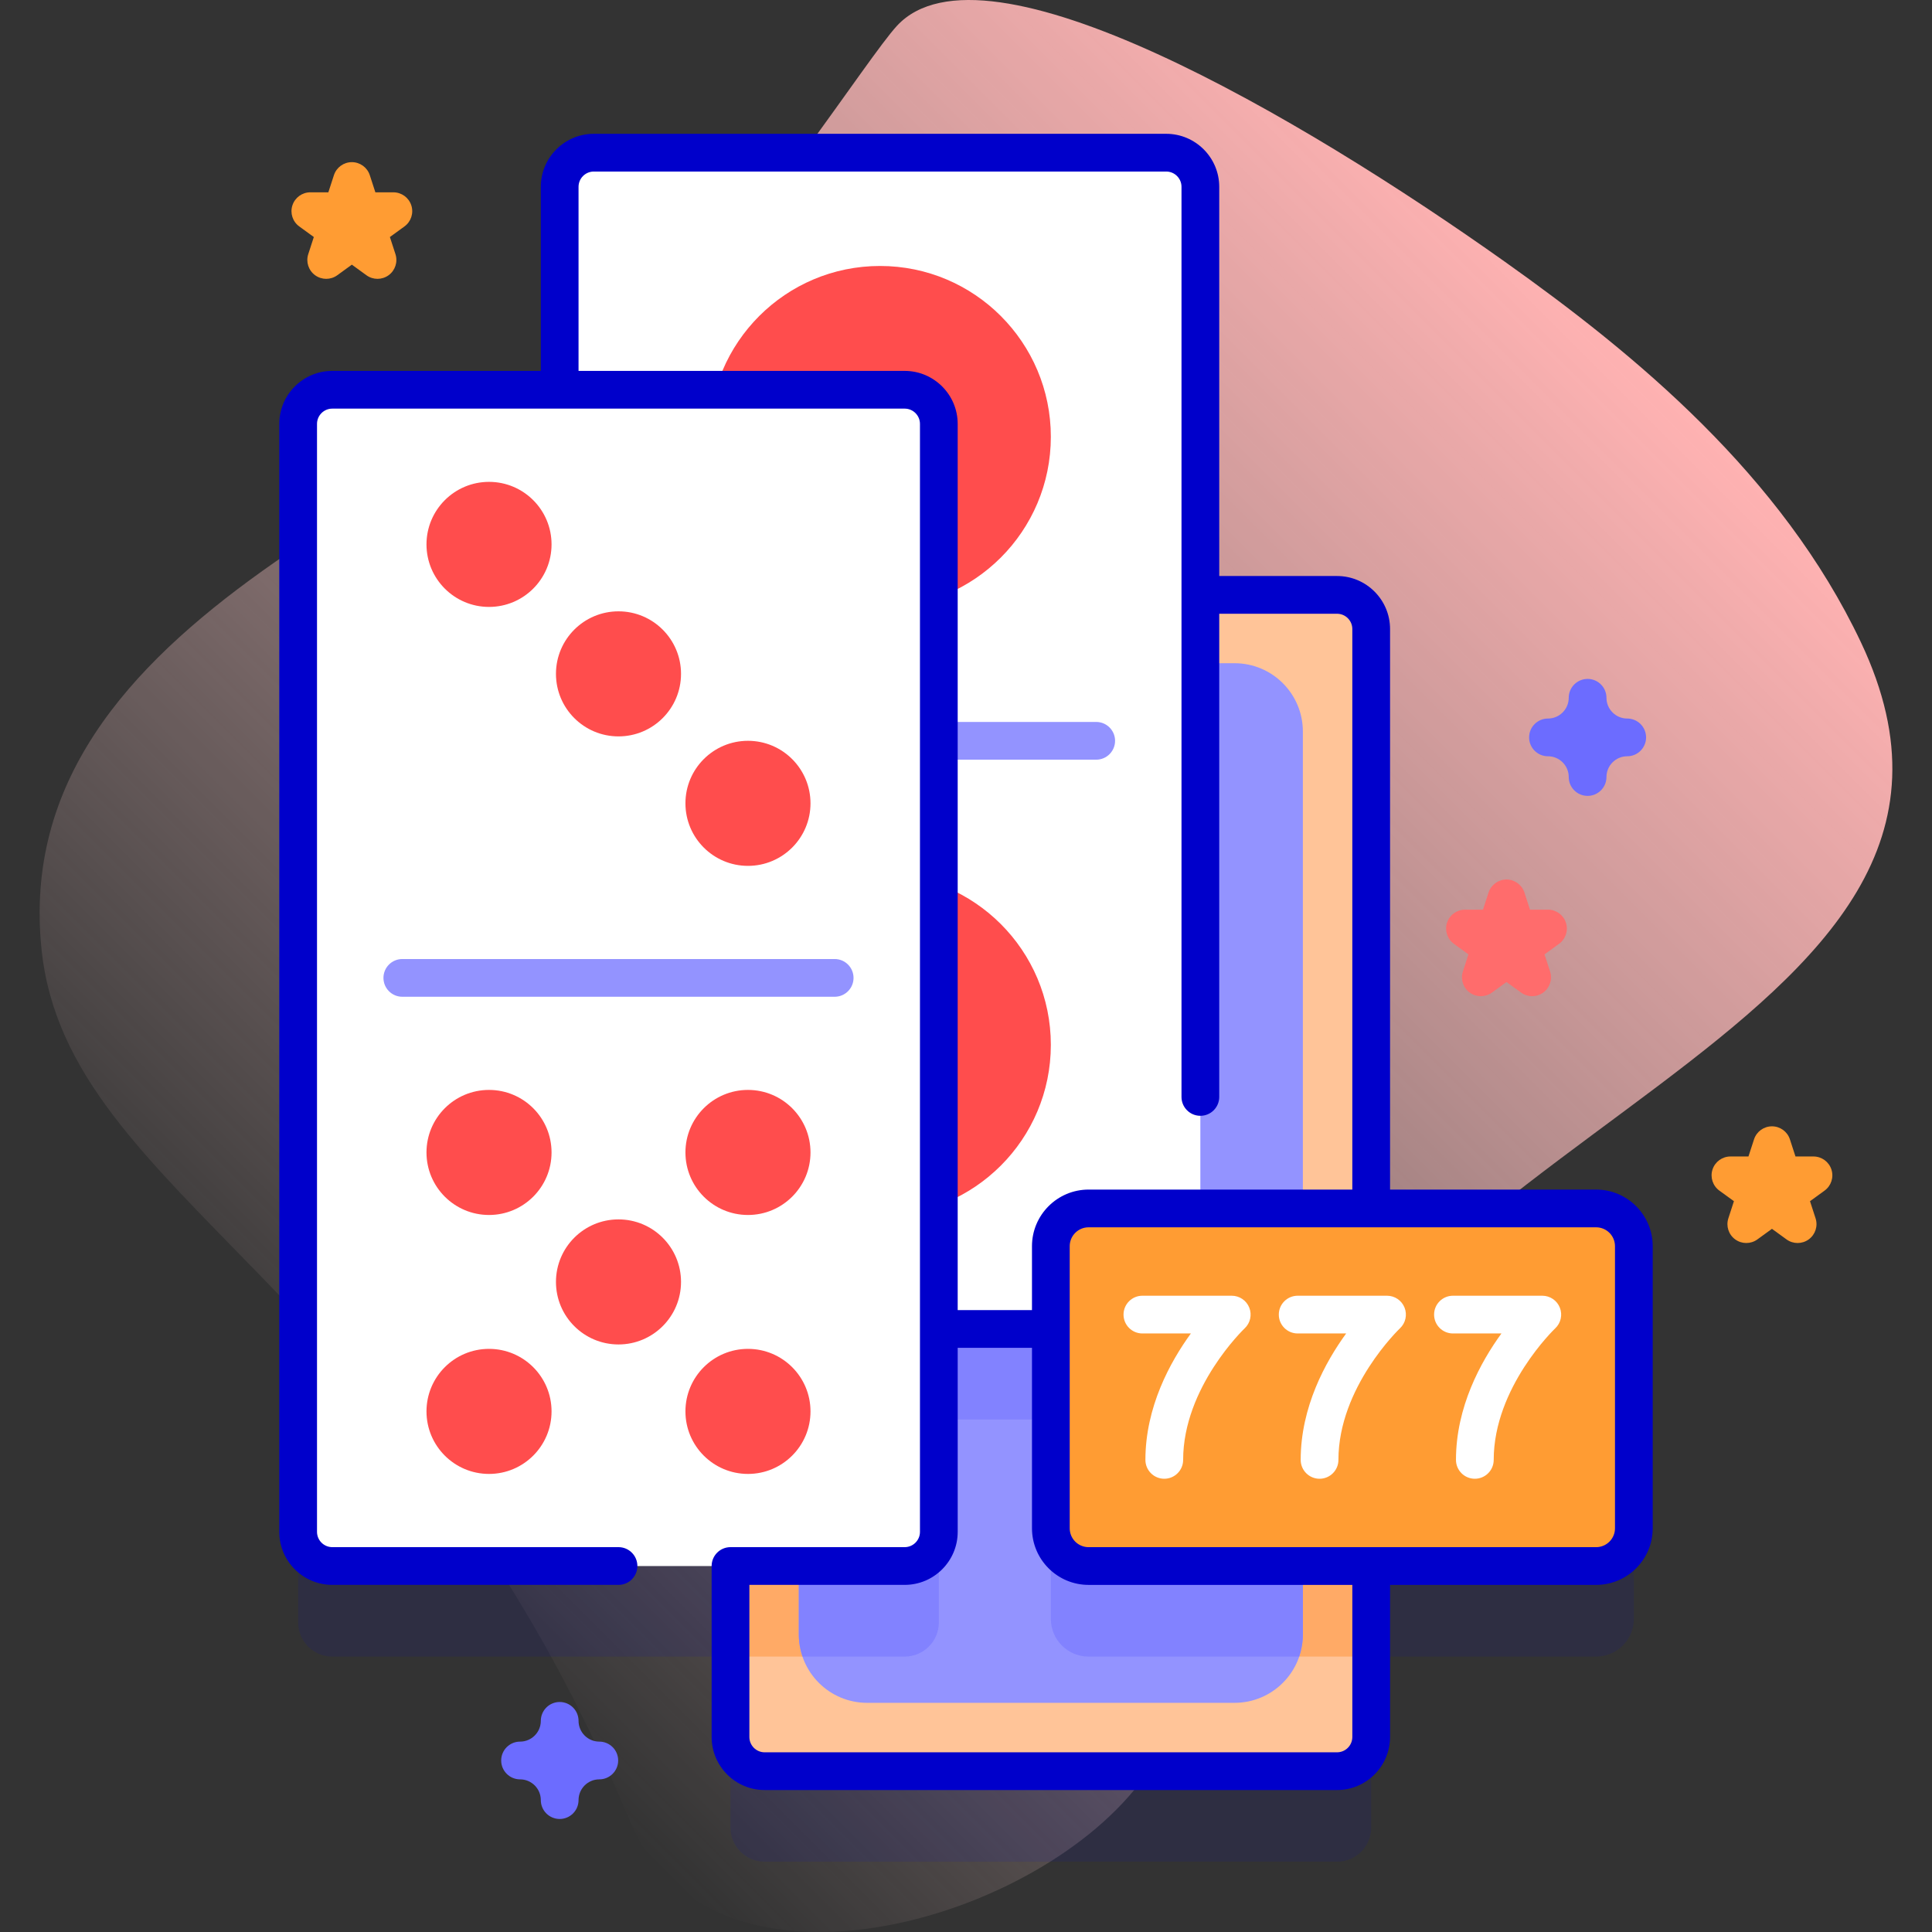 <svg xmlns="http://www.w3.org/2000/svg" xmlns:xlink="http://www.w3.org/1999/xlink" id="Capa_1" height="512" viewBox="0 0 512 512" width="512"><rect x="0" y="0" width="512" height="512" fill="#333333" stroke="none"/><linearGradient id="SVGID_1_" gradientUnits="userSpaceOnUse" x1="87.5" x2="417.238" y1="408.257" y2="78.519"><stop offset="0" stop-color="#ffd8d8" stop-opacity="0"></stop><stop offset=".998" stop-color="#ffb2b2"></stop></linearGradient><g><g><path d="m493.181 170.253c-21.002-44.404-59.852-76.379-94.3-100.835-54.175-38.461-137.942-87.665-161.172-62.583-7.819 8.442-37.915 55.876-58.814 73.491-58.66 49.439-177.099 82.796-167.883 171.3 6.87 65.975 96.565 88.324 156.005 231.114 21.104 50.698 105.843 27.731 134.958-10.134 12.405-16.133 17.478-36.678 22.626-56.366 31.089-118.906 218.166-141.147 168.58-245.987z" fill="url(#SVGID_1_)"></path></g><g><g><path d="m422.989 344.251h-59.613v-153.55c0-5-4.05-9.05-9.05-9.05h-36.213v-108.137c0-5-4.053-9.053-9.053-9.053h-151.685c-5 0-9.053 4.053-9.053 9.053v53.776h-60.257c-5 0-9.053 4.053-9.053 9.053v293.618c0 5 4.053 9.053 9.053 9.053h105.521v45.306c0 5 4.06 9.05 9.06 9.05h151.68c5 0 9.05-4.05 9.05-9.05v-45.306h59.613c5.523 0 10-4.477 10-10v-74.764c0-5.522-4.477-9.999-10-9.999z" fill="#0000cb" opacity=".1"></path><g><g><path d="m363.376 166.701v293.62c0 5-4.05 9.05-9.05 9.05h-151.68c-5 0-9.06-4.05-9.06-9.05v-293.62c0-5 4.06-9.05 9.06-9.05h151.68c5 0 9.05 4.05 9.05 9.05z" fill="#ffc498"></path><g><path d="m363.376 344.251v94.76h-74.89c-5.52 0-10-4.47-10-10v-52.83h-29.68v53.78c0 5-4.06 9.05-9.06 9.05h-46.16v-272.31c0-5 4.06-9.05 9.06-9.05h115.47v186.6z" fill="#fa6"></path></g><path d="m211.696 433.162v-239.297c0-10 8.107-18.107 18.107-18.107h97.364c10 0 18.107 8.107 18.107 18.107v239.297c0 10-8.107 18.107-18.107 18.107h-97.364c-10.001 0-18.107-8.106-18.107-18.107z" fill="#9393ff"></path><path d="m318.116 344.251v-168.493h-88.313c-10 0-18.107 8.107-18.107 18.107v239.297c0 2.049.356 4.012.984 5.849h27.066c5 0 9.06-4.05 9.06-9.05v-53.78h29.68v52.83c0 5.53 4.48 10 10 10h55.803c.627-1.837.984-3.799.984-5.849v-88.911z" fill="#8282ff"></path></g><g><path d="m157.375 40.46h151.685c5 0 9.053 4.053 9.053 9.053v293.618c0 5-4.053 9.053-9.053 9.053h-151.685c-5 0-9.053-4.053-9.053-9.053v-293.617c0-5.001 4.053-9.054 9.053-9.054z" fill="#fff"></path><g><path d="m290.506 201.323h-114.578c-2.761 0-5-2.239-5-5s2.239-5 5-5h114.578c2.762 0 5 2.239 5 5s-2.238 5-5 5z" fill="#9393ff"></path></g><g fill="#ff4d4d"><circle cx="233.217" cy="115.752" r="45.267"></circle><circle cx="233.217" cy="276.893" r="45.267"></circle></g></g><g><g><path d="m88.065 103.29h151.685c5 0 9.053 4.053 9.053 9.053v293.618c0 5-4.053 9.053-9.053 9.053h-151.685c-5 0-9.053-4.053-9.053-9.053v-293.618c-.001-5 4.053-9.053 9.053-9.053z" fill="#fff"></path><g><path d="m221.196 264.152h-114.578c-2.761 0-5-2.239-5-5s2.239-5 5-5h114.578c2.762 0 5 2.239 5 5s-2.239 5-5 5z" fill="#9393ff"></path></g></g><g fill="#ff4d4d"><g><circle cx="129.595" cy="305.411" r="16.571"></circle><circle cx="163.907" cy="339.723" r="16.571"></circle><circle cx="198.219" cy="374.035" r="16.571"></circle></g><g><circle cx="198.219" cy="305.411" r="16.571"></circle><circle cx="129.595" cy="374.035" r="16.571"></circle></g><g><circle cx="129.595" cy="144.27" r="16.571"></circle><circle cx="163.907" cy="178.581" r="16.571"></circle><circle cx="198.219" cy="212.893" r="16.571"></circle></g></g></g></g><g><g><g><g><path d="m422.989 415.015h-134.504c-5.523 0-10-4.477-10-10v-74.764c0-5.523 4.477-10 10-10h134.504c5.523 0 10 4.477 10 10v74.764c0 5.523-4.477 10-10 10z" fill="#ff9c33"></path></g></g></g><path d="m422.988 315.25h-54.608v-148.55c0-7.748-6.303-14.05-14.05-14.05h-31.22v-103.14c0-7.747-6.303-14.05-14.051-14.05h-151.689c-7.748 0-14.05 6.303-14.05 14.05v48.78h-55.26c-7.748 0-14.05 6.303-14.05 14.05v293.62c0 7.747 6.303 14.05 14.05 14.05h75.85c2.761 0 5-2.239 5-5s-2.239-5-5-5h-75.85c-2.233 0-4.05-1.817-4.05-4.05v-293.62c0-2.233 1.817-4.05 4.05-4.05h151.69c2.233 0 4.05 1.817 4.05 4.05v293.62c0 2.233-1.817 4.05-4.05 4.05h-46.16c-2.761 0-5 2.239-5 5v45.31c0 7.753 6.303 14.06 14.05 14.06h151.69c7.747 0 14.05-6.307 14.05-14.06v-40.305h54.608c8.271 0 15-6.729 15-15v-74.765c0-8.271-6.728-15-15-15zm-183.238-216.96h-86.43v-48.78c0-2.233 1.817-4.05 4.05-4.05h151.69c2.233 0 4.051 1.817 4.051 4.05v241.19c0 2.761 2.238 5 5 5s5-2.239 5-5v-128.05h31.22c2.233 0 4.05 1.817 4.05 4.05v148.55h-69.895c-8.271 0-15 6.729-15 15v16.939h-19.686v-234.849c0-7.747-6.303-14.05-14.05-14.05zm118.63 362.03c0 2.239-1.816 4.06-4.05 4.06h-151.69c-2.233 0-4.05-1.821-4.05-4.06v-40.31h41.16c7.747 0 14.05-6.303 14.05-14.05v-48.77h19.686v47.825c0 8.271 6.729 15 15 15h69.895v40.305zm69.608-55.305c0 2.757-2.243 5-5 5h-134.503c-2.757 0-5-2.243-5-5v-74.765c0-2.757 2.243-5 5-5h134.503c2.757 0 5 2.243 5 5z" fill="#0000cb"></path><g><g><path d="m308.546 391.885c-2.762 0-5-2.239-5-5 0-13.999 6.546-25.938 12.049-33.503h-12.848c-2.762 0-5-2.239-5-5s2.238-5 5-5h23.678c2.052 0 3.896 1.253 4.649 3.162.755 1.908.267 4.083-1.23 5.486-.156.148-16.298 15.612-16.298 34.855 0 2.761-2.238 5-5 5z" fill="#fff"></path></g><g><path d="m349.697 391.885c-2.762 0-5-2.239-5-5 0-13.999 6.546-25.938 12.049-33.503h-12.848c-2.762 0-5-2.239-5-5s2.238-5 5-5h23.678c2.052 0 3.896 1.253 4.649 3.162.755 1.908.267 4.083-1.23 5.486-.156.148-16.298 15.612-16.298 34.855 0 2.761-2.239 5-5 5z" fill="#fff"></path></g><g><path d="m390.848 391.885c-2.762 0-5-2.239-5-5 0-13.999 6.546-25.938 12.049-33.503h-12.848c-2.762 0-5-2.239-5-5s2.238-5 5-5h23.678c2.052 0 3.896 1.253 4.649 3.162.755 1.908.267 4.083-1.23 5.486-.156.148-16.298 15.612-16.298 34.855 0 2.761-2.238 5-5 5z" fill="#fff"></path></g></g></g></g><g><path d="m420.73 210.919c-2.762 0-5-2.239-5-5 0-3.033-2.468-5.5-5.5-5.5-2.762 0-5-2.239-5-5s2.238-5 5-5c3.032 0 5.5-2.467 5.5-5.5 0-2.761 2.238-5 5-5s5 2.239 5 5c0 3.033 2.468 5.5 5.5 5.5 2.762 0 5 2.239 5 5s-2.238 5-5 5c-3.032 0-5.5 2.467-5.5 5.5 0 2.761-2.238 5-5 5z" fill="#6c6cff"></path></g><g><path d="m148.322 482.047c-2.761 0-5-2.239-5-5 0-3.033-2.467-5.5-5.5-5.5-2.761 0-5-2.239-5-5s2.239-5 5-5c3.033 0 5.5-2.467 5.5-5.5 0-2.761 2.239-5 5-5s5 2.239 5 5c0 3.033 2.467 5.5 5.5 5.5 2.761 0 5 2.239 5 5s-2.239 5-5 5c-3.032 0-5.5 2.467-5.5 5.5 0 2.762-2.239 5-5 5z" fill="#6c6cff"></path></g><g><path d="m392.432 264.003c-1.031 0-2.062-.318-2.939-.955-1.752-1.273-2.485-3.53-1.815-5.59l1.474-4.537-3.859-2.804c-1.752-1.273-2.485-3.53-1.815-5.59.669-2.06 2.589-3.455 4.755-3.455h4.771l1.475-4.537c.669-2.06 2.589-3.455 4.755-3.455s4.086 1.395 4.755 3.455l1.475 4.537h4.771c2.166 0 4.086 1.395 4.755 3.455.67 2.06-.063 4.317-1.816 5.59l-3.859 2.804 1.474 4.537c.67 2.06-.063 4.317-1.816 5.59-1.752 1.273-4.125 1.273-5.877 0l-3.859-2.804-3.86 2.804c-.883.637-1.914.955-2.945.955z" fill="#ff6c6c"></path></g><g><path d="m100.044 73.896c-1.031 0-2.062-.318-2.939-.955l-3.859-2.804-3.859 2.804c-1.752 1.273-4.125 1.273-5.878 0-1.752-1.273-2.486-3.53-1.816-5.59l1.474-4.537-3.859-2.804c-1.752-1.273-2.486-3.53-1.816-5.59s2.589-3.455 4.755-3.455h4.771l1.474-4.537c.669-2.06 2.589-3.455 4.755-3.455s4.086 1.395 4.755 3.455l1.474 4.538h4.771c2.166 0 4.086 1.395 4.755 3.455s-.064 4.317-1.816 5.59l-3.859 2.804 1.474 4.537c.669 2.06-.064 4.317-1.816 5.59-.878.635-1.909.954-2.941.954z" fill="#ff9c33"></path></g><g><path d="m476.384 329.411c-1.031 0-2.062-.318-2.939-.955l-3.858-2.804-3.86 2.804c-1.752 1.273-4.124 1.273-5.878 0-1.752-1.273-2.485-3.53-1.815-5.59l1.474-4.537-3.859-2.804c-1.752-1.273-2.485-3.53-1.815-5.59.669-2.06 2.589-3.455 4.755-3.455h4.771l1.475-4.537c.669-2.06 2.589-3.455 4.755-3.455s4.086 1.395 4.755 3.455l1.475 4.537h4.771c2.166 0 4.086 1.395 4.755 3.455.67 2.06-.063 4.317-1.816 5.59l-3.859 2.804 1.474 4.537c.67 2.06-.063 4.317-1.816 5.59-.883.637-1.914.955-2.945.955z" fill="#ff9c33"></path></g></g></g></svg>
